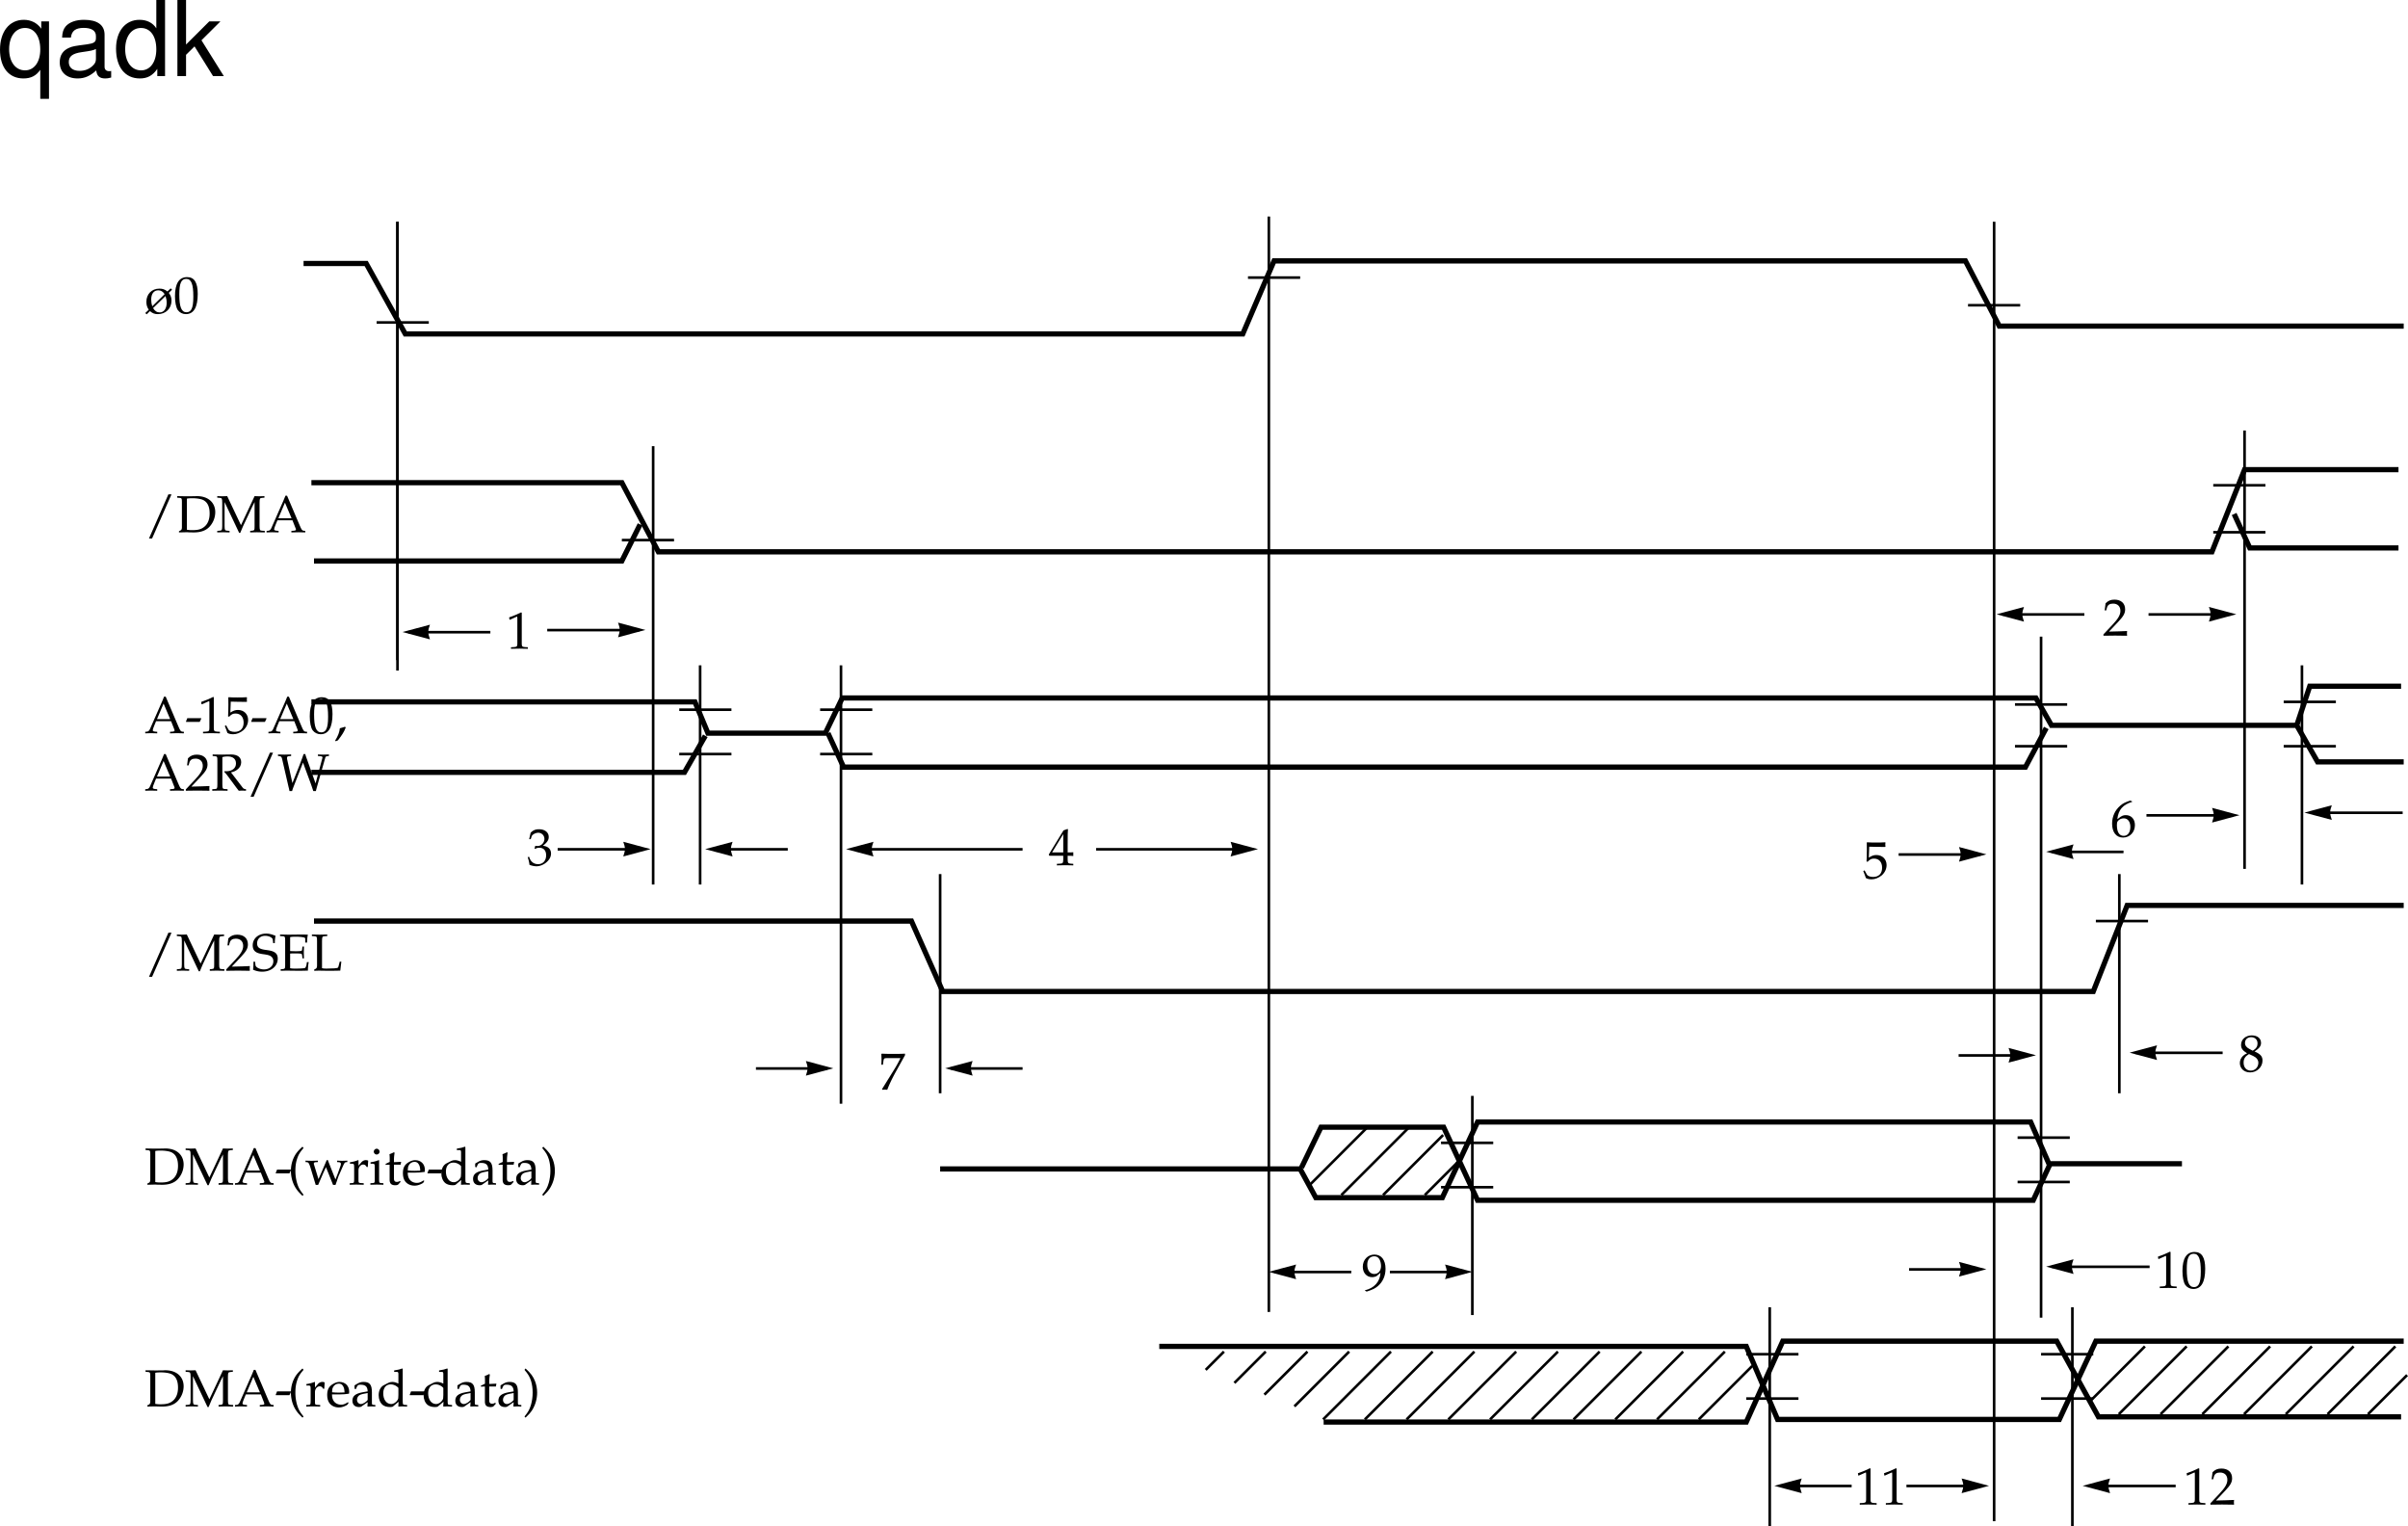 <svg xmlns="http://www.w3.org/2000/svg" xmlns:xlink="http://www.w3.org/1999/xlink" width="461.504" height="292.49"><defs><path id="a" d="M.672-5.547h.094l1.296-.578c0-.016.016-.016.032-.016.062 0 .078.094.078.329v4.859c0 .515-.11.625-.656.656l-.563.031v.297C1.828.016 2.391 0 2.61 0c.125 0 .36 0 .688.016.14 0 .406 0 .89.015v-.297l-.53-.03c-.532-.032-.641-.142-.641-.657v-5.938l-.141-.046c-.672.343-1.344.625-2.281.953zm0 0"/><path id="b" d="M.438-4.984h.296l.188-.563c.11-.328.734-.672 1.265-.672a1.17 1.17 0 0 1 1.172 1.172c0 .734-.593 1.36-1.296 1.36-.079 0-.188 0-.329-.016h-.14l-.125.515.078.063c.375-.172.547-.219.828-.219.828 0 1.313.531 1.313 1.438 0 1.031-.61 1.703-1.532 1.703-.469 0-.89-.156-1.172-.438-.25-.234-.375-.453-.562-.984l-.266.094C.36-.921.437-.563.5-.063c.531.188.953.266 1.344.266.797 0 1.718-.453 2.265-1.125.344-.406.516-.844.516-1.312 0-.5-.203-.907-.563-1.157-.25-.171-.5-.265-.984-.343.797-.625 1.11-1.079 1.11-1.672 0-.89-.75-1.485-1.86-1.485-.672 0-1.14.188-1.61.672zm0 0"/><path id="c" d="M2.797-1.813v.75c-.016.625-.094.735-.594.766l-.625.031v.297C2.484.016 2.875 0 3.156 0c.297 0 .688.016 1.563.031v-.297l-.485-.03c-.5-.048-.578-.142-.593-.766v-.75c.593 0 .796.015 1.078.046v-.718c-.313.03-.5.03-.813.03h-.265v-1.39c0-1.86.015-2.781.062-3.047l-.11-.046-.75.265L.017-2.047l.109.235Zm0-.64H.657l2.14-3.516Zm0 0"/><path id="d" d="m.563-.094.093.125C.937.016 1.031 0 1.11 0c.079 0 .172.016.454.031.421-1.093.921-2.125 1.578-3.328L4.97-6.594v-.297c-.89.047-1.453.047-2.235.047-.765 0-1.25 0-2.187-.047l-.11.047c.016.625.032.907.032 1.047 0 .156-.016.422-.031 1.031h.296l.079-.562c.078-.625.14-.688.609-.703h2.672A22.716 22.716 0 0 1 3-4.016Zm0 0"/><path id="e" d="M.953.203c1.11-.36 1.594-.594 2.14-1.047.97-.844 1.47-1.984 1.47-3.328 0-1.687-.797-2.719-2.125-2.719-1.282 0-2.235 1-2.235 2.344 0 1.156.75 1.984 1.781 1.984.344 0 .735-.109.922-.25l.688-.593C3.516-1.72 2.438-.484.625-.046V.03Zm1.453-6.766c.438 0 .781.188 1 .594.172.313.297.813.297 1.25 0 .922-.515 1.547-1.297 1.547-.812 0-1.344-.703-1.344-1.75 0-1.016.5-1.64 1.344-1.64zm0 0"/><path id="f" d="M.156-.234V.03C1.375.016 1.953 0 2.391 0c.421 0 1.015.016 2.296.031-.03-.203-.03-.297-.03-.453 0-.14 0-.234.03-.453-1.156.063-1.625.063-3.468.11l1.828-1.938c.969-1.031 1.265-1.578 1.265-2.328 0-1.157-.78-1.86-2.046-1.86-.72 0-1.204.204-1.704.704L.391-4.829h.296l.125-.469c.157-.578.516-.828 1.188-.828.875 0 1.406.531 1.406 1.39 0 .766-.422 1.5-1.547 2.688zm0 0"/><path id="g" d="M1.313-3.313c.203-1.812 1.046-2.78 2.843-3.328v-.078l-.36-.172c-.968.329-1.374.516-1.89.954C.875-5.063.313-3.845.313-2.47c0 1.656.796 2.672 2.093 2.672s2.281-1.016 2.281-2.39c0-1.157-.703-1.907-1.75-1.907-.5 0-.812.14-1.39.61zm1.234-.171c.765 0 1.265.64 1.265 1.64 0 1.047-.5 1.719-1.265 1.719-.86 0-1.313-.719-1.313-2.078 0-.36.032-.531.141-.703.219-.344.688-.578 1.172-.578Zm0 0"/><path id="h" d="M1.266-6.047C2.546-6.016 3.094-6 4.312-6l.063-.047c-.031-.187-.031-.266-.031-.406 0-.125 0-.203.031-.39l-.063-.048c-.718.047-1.156.047-1.734.047-.562 0-1.015 0-1.734-.047l-.047.047c0 .61.015 1.078.015 1.39 0 .876-.03 1.813-.062 2.235l.203.063c.469-.485.735-.61 1.235-.61.953 0 1.546.672 1.546 1.75 0 1.11-.64 1.766-1.718 1.766C1.453-.25.969-.438.828-.688l-.453-.828-.25.141c.234.578.36.89.5 1.328.281.172.672.25 1.11.25.671 0 1.374-.297 1.937-.766.594-.53.922-1.234.922-1.968 0-1.125-.813-1.922-1.953-1.922-.485 0-.844.11-1.454.5zm0 0"/><path id="i" d="M1.688-3.453c-.422.187-.594.297-.813.515-.375.376-.578.829-.578 1.344 0 1.047.828 1.797 1.969 1.797C3.562.203 4.64-.813 4.64-2.062c0-.797-.36-1.235-1.516-1.75.922-.626 1.234-1.032 1.234-1.641 0-.86-.703-1.438-1.765-1.438C1.406-6.89.53-6.125.53-5.078c0 .672.266 1.062 1.156 1.625zm1.156.5c.64.297 1 .765 1 1.312 0 .844-.625 1.5-1.438 1.5-.844 0-1.39-.593-1.39-1.53 0-.735.28-1.188 1.03-1.641zm-.61-1.281c-.64-.313-.953-.704-.953-1.204 0-.671.485-1.109 1.188-1.109.734 0 1.219.484 1.219 1.203 0 .578-.25.969-.907 1.39zm0 0"/><path id="j" d="M2.625-6.89C1.078-6.89.297-5.657.297-3.235c0 1.171.203 2.171.547 2.671.36.485.922.766 1.531.766 1.516 0 2.281-1.297 2.281-3.875C4.656-5.844 4-6.89 2.625-6.89Zm-.172.343c.969 0 1.36.984 1.36 3.39 0 1.22-.11 1.97-.376 2.454-.203.36-.515.547-.921.547-.985 0-1.391-1-1.391-3.438 0-2.125.375-2.953 1.328-2.953zm0 0"/><path id="k" d="m.156 0 .281.234.625-.609c.485.422.891.578 1.516.578 1.516 0 2.61-1.094 2.61-2.578 0-.578-.141-1-.516-1.5l.625-.61-.266-.25-.625.594c-.5-.406-.922-.546-1.531-.546-1.469 0-2.5 1.046-2.5 2.53C.375-1.561.5-1.14.828-.64zm3.89-3.266c.157.485.22.86.22 1.313 0 1.094-.532 1.828-1.329 1.828-.546 0-.921-.25-1.28-.828zM1.5-1.296c-.14-.47-.203-.813-.203-1.266 0-1.141.5-1.797 1.36-1.797.5 0 .89.234 1.218.734zm0 0"/><path id="l" d="M5.188-7.266h-.594L.875 1.188h.594zm0 0"/><path id="m" d="M.563-.203V.03C1.343.016 1.702 0 1.952 0c.219 0 .36 0 .531.016.766.015.766.015.922.015 1.281 0 2.25-.328 2.938-1.015a4.157 4.157 0 0 0 1.172-2.86c0-1.86-1.375-3.078-3.5-3.078-.079 0-.204 0-.375.016-.579 0-.922.015-1.375.015-.5 0-1.016-.015-2.047-.03v.296l.406.031c.469.047.5.094.5.907v4.734c0 .297-.078.515-.25.594zm1.515-6.234c.25-.063.594-.079 1.11-.079.734 0 1.53.125 1.953.313.218.094.406.234.593.406.47.484.704 1.203.704 2.203 0 1.125-.344 1.985-1 2.531-.594.485-1.188.657-2.329.657a5.39 5.39 0 0 1-1.03-.078zm0 0"/><path id="n" d="M9.203-6.625v-.297c-.515.016-.75.031-.937.031-.172 0-.407-.015-.954-.03L4.704-1.36l-2.64-5.563c-.579.016-.782.031-.954.031-.171 0-.375-.015-.953-.03v.296l.438.031c.469.047.5.094.515.907v4.484c-.015.812-.046.86-.515.906l-.438.031V.03C.875.016 1.125 0 1.313 0c.203 0 .5.016 1.203.031v-.297l-.438-.03c-.469-.048-.5-.095-.515-.907v-4.578L4.358.125h.204c.25-.61.437-1.031.53-1.266l1.782-3.78c.14-.282.266-.516.438-.86v4.578c0 .812-.032.86-.5.906l-.344.031v.297C6.937.016 7.234 0 7.75 0c.563 0 .922.016 1.516.031v-.297l-.485-.03c-.469-.017-.5-.11-.515-.907v-4.484c.015-.813.046-.86.515-.907Zm0 0"/><path id="o" d="M4.078-7h-.312c-.172.406-.329.797-.391.953-.172.36-.36.828-.531 1.203L1.063-.797c-.125.297-.329.485-.547.5l-.36.031v.297C.828.016 1.046 0 1.234 0c.172 0 .485.016 1.22.031v-.297l-.376-.03c-.344-.032-.484-.11-.484-.267 0-.14.14-.546.36-1.062l.28-.672H5.11l.454 1.156c.187.454.218.547.218.641 0 .11-.156.188-.406.203l-.469.031v.297C5.72.016 6.078 0 6.296 0c.22 0 .485.016 1.266.031v-.297l-.343-.03C6.953-.345 6.844-.5 6.5-1.313ZM2.406-2.687l1.266-2.985 1.265 2.984Zm0 0"/><path id="p" d="m2.813-2.156.312-.656-.063-.063H.438l-.266.672.047.047Zm0 0"/><path id="q" d="M2.047-1.234c-.281.093-.453.156-.985.296C.985-.171.734.484.156 1.438l.14.11.407-.188C1.516.313 1.906-.312 2.188-1.094Zm0 0"/><path id="r" d="M2.156-6.422c.36-.094.64-.125.985-.125 1.046 0 1.625.484 1.625 1.344 0 .906-.72 1.5-1.891 1.5-.063 0-.172 0-.297-.016l-.062.125c.109.125.14.156.265.297.14.156.172.203.266.313L4.875-.516c.172.22.313.407.422.547C5.703.016 5.844 0 5.969 0c.11 0 .25.016.718.031v-.297c-.312-.03-.484-.093-.609-.265L3.812-3.484c.563-.141.813-.25 1.141-.485.531-.375.813-.875.813-1.453 0-.969-.704-1.5-1.97-1.5-.077 0-.077 0-.452.016H2.89c-.516.015-.516.015-.829.015-.406 0-.843-.015-1.765-.03v.296l.406.031c.469.047.5.094.5.907v4.484c0 .797-.047.89-.5.906L.22-.266v.297C.813.016 1.156 0 1.687 0c.516 0 .875.016 1.47.031v-.297l-.485-.03c-.469-.017-.5-.095-.516-.907zm0 0"/><path id="s" d="M7.344.094a4.35 4.35 0 0 1 .078-.344c.016-.047.078-.297.187-.672l1.532-5.375c.062-.187.156-.266.375-.297l.328-.031v-.297l-1.047.031h-.094c-.11 0-.125 0-.969-.03v.296l.407.031c.343.032.453.078.468.25 0 .032 0 .047-.015.078L7.28-1.375l-1.64-4.61c-.22-.593-.25-.687-.329-1.015h-.328c-.203.625-.359 1.047-.89 2.406l-1.25 3.157-1-4.5c-.032-.11-.032-.22-.032-.329 0-.218.094-.296.375-.328l.407-.031v-.297l-1.25.031H1.25l-.578-.015c-.11 0-.313 0-.594-.016v.297l.281.031c.297.032.407.14.5.5L2.047-.937c.047.218.11.453.14.562.016.078.047.25.094.469h.5c.094-.328.172-.547.36-1.032l1.734-4.421 1.25 3.39c.328.89.36.969.719 2.063Zm0 0"/><path id="t" d="M4.469-5.266c0-.53.047-.89.14-1.406-.796-.312-1.234-.422-1.796-.422-1.5 0-2.579.938-2.579 2.25 0 .5.141.86.422 1.125.344.313.797.469 1.781.594.75.11 1.11.219 1.376.453.25.219.374.5.374.875 0 .906-.75 1.563-1.796 1.563-.797 0-1.579-.391-1.625-.813l-.079-.656H.376C.375-.937.359-.625.297-.187a4.06 4.06 0 0 0 1.734.39c1.735 0 3-1.047 3-2.5 0-.687-.265-1.11-.922-1.375-.312-.125-.562-.187-1.375-.297-1.218-.156-1.656-.484-1.656-1.265 0-.829.625-1.438 1.516-1.438.39 0 .75.078 1.031.234.328.172.438.313.469.61l.062.562zm0 0"/><path id="u" d="M.344-.266v.297C.984.016 1.297 0 1.578 0c.156 0 .375 0 .703.016.766 0 1.313.015 1.61.015.343 0 .75-.015 1.671-.031a9.1 9.1 0 0 1 .157-1.64h-.344c-.063.327-.078.546-.11.624-.077.282-.171.454-.25.5-.156.079-.921.125-1.89.125-.516 0-.672-.015-.969-.078v-2.797c.266-.03.547-.03 1.031-.03.75 0 1.016.03 1.188.108l.078.25.063.594h.296c-.015-.656-.03-.89-.03-1.11 0-.202.015-.5.03-1.155h-.296l-.063.515a.409.409 0 0 1-.078.266c-.172.078-.453.11-1.11.11-.484 0-.75-.016-1.109-.032v-2.672c.313-.062.516-.078 1.188-.078.531 0 1.125.063 1.437.14.235.063.266.11.266.344v.641h.36c0-.594.046-1.078.155-1.516-.484-.015-.78-.03-1.25-.03-.25 0-.578 0-.984.015-.64 0-1.11.015-1.328.015-.406 0-.828-.015-1.781-.03v.296l.484.031c.453.032.5.094.5.907v4.484c0 .812-.031.86-.5.906zm0 0"/><path id="v" d="M3.156-6.625v-.297c-.61.016-.969.031-1.469.031-.5 0-.875-.015-1.468-.03v.296l.484.031c.453.032.5.094.5.907v4.734c0 .297-.078.515-.25.594l-.297.156V.03c.485-.014.719-.03.985-.03.109 0 .265 0 .468.016.938 0 1.579.015 1.86.015.344 0 .75-.015 1.687-.031.047-.406.094-.688.203-1.719h-.312l-.125.5c-.016.032-.016.094-.031.11-.063.296-.125.484-.188.546-.14.11-1 .172-2.219.172-.359 0-.578-.015-.828-.078v-5.218c.016-.813.047-.875.516-.907Zm0 0"/><path id="w" d="M3.016 1.938c-.72-.891-.985-1.375-1.25-2.266a8.423 8.423 0 0 1-.313-2.344c0-.828.094-1.531.297-2.172.266-.843.531-1.312 1.266-2.156l-.204-.266c-1.03.938-1.437 1.5-1.828 2.47a6.054 6.054 0 0 0-.39 2.14c0 1.062.25 2.094.719 2.969.375.671.687 1.062 1.5 1.843zm0 0"/><path id="x" d="M4.125-4.688c-.828 1.938-.938 2.22-1.578 3.641l-.844-2.75a.777.777 0 0 1-.047-.25c0-.156.14-.234.39-.25l.392-.016v-.28c-.672.03-.954.03-1.188.03-.234 0-.516 0-1.188-.03v.28l.282.016c.281.031.406.234.656 1L2.016.063h.468l.985-2.297c.094-.204.094-.22.515-1.11L5.344.062h.468c.094-.25.157-.468.235-.656.187-.594.406-1.203.453-1.265l.688-1.563c.296-.672.406-.844.625-.875l.265-.016v-.28c-.562.03-.781.03-.984.03-.188 0-.407 0-.969-.03v.28l.328.016c.25.016.39.14.39.313 0 .109-.015.234-.062.359l-.5 1.406c-.078.219-.172.453-.484 1.235l-1.14-2.891c-.141-.36-.22-.547-.298-.813Zm0 0"/><path id="y" d="M.203-.266v.297C.875.016 1.156 0 1.437 0c.25 0 .61.016 1.438.031v-.297l-.531-.03c-.453-.032-.469-.048-.469-.72v-1.718c0-.61.406-1.11.89-1.11.297 0 .516.14.672.469h.22l.077-1.203c-.109-.078-.28-.11-.468-.11-.297 0-.61.157-.829.407l-.562.656v-1.031l-.078-.032a6.23 6.23 0 0 1-1.563.407V-4h.36c.422.016.437.047.453.734v2.25c-.016.641-.031.688-.375.72zm0 0"/><path id="z" d="m1.875-4.656-.078-.032a6.23 6.23 0 0 1-1.563.407V-4h.36c.422.016.437.047.453.734v2.25c0 .641-.031.688-.375.72l-.469.03v.297C.906.016 1.203 0 1.453 0c.266 0 .563.016 1.25.031v-.297l-.453-.03c-.344-.048-.36-.063-.375-.72Zm-.453-2.219a.581.581 0 0 0-.563.563c0 .296.266.546.547.546.297 0 .563-.25.563-.546 0-.282-.266-.563-.547-.563zm0 0"/><path id="A" d="M.984-3.813v2.876c0 .734.329 1.062 1.094 1.062.235 0 .469-.063.531-.125l.485-.531-.14-.172c-.25.156-.392.187-.579.187-.39 0-.563-.187-.563-.687v-2.61h1.282l.094-.546-1.376.062v-.39c0-.407.032-.829.125-1.407l-.125-.11c-.25.141-.546.266-.859.376A6.4 6.4 0 0 1 1-5.047v.703l-.781.36v.203zm0 0"/><path id="B" d="m4.375-.703-.14-.094c-.626.375-.86.469-1.298.469-.64 0-1.187-.297-1.468-.781-.188-.329-.266-.61-.282-1.188h1.47c.718 0 1.171-.047 1.796-.14.016-.141.031-.235.031-.36 0-1.14-.75-1.89-1.875-1.89-.359 0-.796.125-1.203.375-.812.468-1.14 1.078-1.14 2.125 0 .624.14 1.171.421 1.546.391.532 1.047.844 1.813.844.375 0 .734-.078 1.156-.266.25-.109.469-.234.516-.296zm-.781-1.969c-.516.016-.75.031-1.125.031-.469 0-.719-.015-1.266-.062 0-.469.047-.688.172-.953.219-.438.64-.703 1.11-.703.343 0 .609.125.78.406.22.328.297.61.329 1.281zm0 0"/><path id="C" d="M4.125-4.375c-.563-.25-.844-.313-1.188-.313-.28 0-.515.063-.765.188l-.875.453c-.594.313-.953 1.031-.953 1.89 0 .798.281 1.454.75 1.86.36.281.828.422 1.468.422.22 0 .438-.047.485-.078l1.11-.938-.048.922C4.563.016 4.734 0 4.875 0c.078 0 .234 0 .438.016.062 0 .25 0 .484.015v-.297l-.469-.03c-.344-.048-.36-.063-.375-.72v-6.171l-.078-.079c-.438.172-.781.25-1.563.375v.282h.563c.172 0 .25.109.25.406zm0 2.172c0 .64-.031.75-.156.969-.281.468-.766.78-1.235.78-.89 0-1.515-.843-1.515-2.046 0-1.078.547-1.719 1.437-1.719.39 0 .781.125 1.14.375.188.14.329.266.329.344Zm0 0"/><path id="D" d="m3.234-.813-.046.844c.5-.015.64-.031.78-.031.126 0 .188 0 .532.016l.203.015v-.297l-.39-.03c-.25-.017-.266-.048-.266-.579v-1.828c0-1.453-.422-1.985-1.594-1.985-.437 0-.828.11-1.203.344l-.531.313v.656l.265.063.125-.313c.204-.469.313-.531.766-.531.938 0 1.328.36 1.36 1.281l-.985.172c-1.36.25-1.938.719-1.938 1.61 0 .765.47 1.218 1.266 1.218.188 0 .36-.031.422-.078Zm0-.421c-.28.406-.921.78-1.296.78-.422 0-.75-.358-.75-.796 0-.375.187-.719.484-.906.266-.156.812-.297 1.562-.406zm0 0"/><path id="E" d="M.516 2.156c.687-.656.968-.984 1.28-1.469.61-.984.938-2.14.938-3.343 0-.766-.14-1.469-.39-2.14-.39-.97-.797-1.516-1.828-2.47L.312-7c.735.86 1 1.328 1.266 2.156.188.64.297 1.36.297 2.188 0 .844-.11 1.61-.313 2.328-.265.89-.515 1.375-1.25 2.265zm0 0"/><path id="F" d="M9.906 4.36v-14.844H8.422v1.406c-.781-1.11-1.969-1.703-3.344-1.703-2.766 0-4.562 2.265-4.562 5.734C.516-1.64 2.219.453 5 .453c1.453 0 2.453-.516 3.234-1.656v5.562zM5.312-9.22c1.782 0 2.922 1.578 2.922 4.125 0 2.39-1.156 4-2.921 4-1.829 0-3.047-1.625-3.047-4.062 0-2.438 1.218-4.063 3.046-4.063zm0 0"/><path id="G" d="M10.703-.984c-.187.046-.265.046-.36.046-.577 0-.905-.296-.905-.828v-6.156c0-1.86-1.36-2.86-3.938-2.86-1.547 0-2.766.438-3.484 1.22-.47.546-.672 1.14-.72 2.187h1.688c.141-1.281.891-1.86 2.454-1.86 1.515 0 2.343.547 2.343 1.547v.454c-.015.718-.375.968-1.734 1.156-2.36.297-2.734.375-3.36.64C1.454-4.921.845-4 .845-2.64.844-.734 2.156.453 4.28.453 5.594.453 6.656 0 7.844-1.078 7.954 0 8.484.453 9.562.453c.36 0 .579-.031 1.141-.172zM7.781-3.297c0 .563-.156.89-.656 1.36-.688.625-1.5.937-2.484.937-1.297 0-2.063-.625-2.063-1.688 0-1.093.719-1.656 2.516-1.906 1.781-.25 2.125-.328 2.687-.593zm0 0"/><path id="H" d="M9.906-14.578H8.234v5.422c-.687-1.063-1.812-1.625-3.218-1.625-2.72 0-4.5 2.187-4.5 5.515 0 3.547 1.718 5.72 4.562 5.72 1.438 0 2.438-.532 3.344-1.829V0h1.484Zm-4.61 5.36c1.798 0 2.938 1.577 2.938 4.093 0 2.422-1.156 4.031-2.921 4.031-1.829 0-3.047-1.625-3.047-4.062 0-2.438 1.218-4.063 3.03-4.063zm0 0"/><path id="I" d="M2.813-14.578H1.155V0h1.657v-4.078l1.624-1.61L7.985 0h2.063L5.766-6.86l3.64-3.624h-2.14L2.812-6.047zm0 0"/></defs><path fill="none" stroke="#000" stroke-width=".5" d="M76.18 42.49v86m167-87v209.9m139-208.9v249m-43-41v42m58-42v42m9-125v42m-226-42v42m-46-82v42m307-42v42m-159 40.5v42m109-130v130.5"/><path fill="none" stroke="#000" stroke-miterlimit="10" stroke-width=".5" d="M341.18 284.74h13.698"/><path d="m345.304 286.115-5.25-1.406 5.25-1.406c-.422 1.171-.422 1.546 0 2.812"/><path fill="none" stroke="#000" stroke-miterlimit="10" stroke-width=".5" d="M400.277 284.74h16.703"/><path d="m404.402 286.115-5.25-1.406 5.25-1.406c-.422 1.171-.422 1.546 0 2.812"/><path fill="none" stroke="#000" stroke-miterlimit="10" stroke-width=".5" d="M393.277 242.74h18.703"/><path d="m397.402 244.115-5.25-1.406 5.25-1.406c-.422 1.171-.422 1.546 0 2.812"/><path fill="none" stroke="#000" stroke-miterlimit="10" stroke-width=".5" d="M393.277 163.24h13.703"/><path d="m397.402 164.615-5.25-1.406 5.25-1.406c-.422 1.171-.422 1.546 0 2.812"/><path fill="none" stroke="#000" stroke-miterlimit="10" stroke-width=".5" d="M409.277 201.74h16.703"/><path d="m413.402 203.115-5.25-1.406 5.25-1.406c-.422 1.171-.422 1.546 0 2.812"/><path fill="none" stroke="#000" stroke-miterlimit="10" stroke-width=".5" d="M442.777 155.74h17.703"/><path d="m446.902 157.115-5.25-1.406 5.25-1.406c-.422 1.171-.422 1.546 0 2.812"/><path fill="none" stroke="#000" stroke-miterlimit="10" stroke-width=".5" d="M383.777 117.74h15.703"/><path d="m387.902 119.115-5.25-1.406 5.25-1.406c-.422 1.171-.422 1.546 0 2.812"/><path fill="none" stroke="#000" stroke-miterlimit="10" stroke-width=".5" d="M244.277 243.74h14.703"/><path d="m248.402 245.115-5.25-1.406 5.25-1.406c-.422 1.171-.422 1.546 0 2.812"/><path fill="none" stroke="#000" stroke-miterlimit="10" stroke-width=".5" d="M281.078 243.74h-14.7"/><path d="m276.953 245.115 5.25-1.406-5.25-1.406c.422 1.171.422 1.546 0 2.812"/><path fill="none" stroke="#000" stroke-miterlimit="10" stroke-width=".5" d="M380.078 284.74h-14.7"/><path d="m375.953 286.115 5.25-1.406-5.25-1.406c.422 1.171.422 1.546 0 2.812"/><path fill="none" stroke="#000" stroke-miterlimit="10" stroke-width=".5" d="M379.578 243.24h-13.7"/><path d="m375.453 244.615 5.25-1.406-5.25-1.406c.422 1.171.422 1.546 0 2.812"/><path fill="none" stroke="#000" stroke-miterlimit="10" stroke-width=".5" d="M379.578 163.74h-15.7"/><path d="m375.453 165.115 5.25-1.406-5.25-1.406c.422 1.171.422 1.546 0 2.812"/><path fill="none" stroke="#000" stroke-miterlimit="10" stroke-width=".5" d="M389.078 202.24h-13.7"/><path d="m384.953 203.615 5.25-1.406-5.25-1.406c.422 1.171.422 1.546 0 2.812"/><path fill="none" stroke="#000" stroke-miterlimit="10" stroke-width=".5" d="M428.078 156.24h-16.7"/><path d="m423.953 157.615 5.25-1.406-5.25-1.406c.422 1.171.422 1.546 0 2.812"/><path fill="none" stroke="#000" stroke-miterlimit="10" stroke-width=".5" d="M427.476 117.74h-15.7"/><path d="m423.351 119.115 5.25-1.406-5.25-1.406c.422 1.171.422 1.546 0 2.812"/><path fill="none" stroke="#000" stroke-width=".5" d="M430.18 82.49v84m-44-31.5h10m-10 8h10m28-50h10m-10 9h10m3.5 32.5h10m-10 8.5h10m-46 33.5h10m-25 41.5h10m-10 8.5h10m-5.5 33h10m-10 8.5h10m-66.5-8.5h10m-10 8.5h10m-68.5-49h10m-10 8.5h10"/><path fill="none" stroke="#000" stroke-miterlimit="10" stroke-width=".5" d="M182.277 204.74h13.703"/><path d="m186.402 206.115-5.25-1.406 5.25-1.406c-.422 1.171-.422 1.546 0 2.812"/><path fill="none" stroke="#000" stroke-miterlimit="10" stroke-width=".5" d="M136.277 162.74h14.703"/><path d="m140.402 164.115-5.25-1.406 5.25-1.406c-.422 1.171-.422 1.546 0 2.812"/><path fill="none" stroke="#000" stroke-miterlimit="10" stroke-width=".5" d="M78.277 121.139H93.98"/><path d="m82.402 122.514-5.25-1.407 5.25-1.406c-.422 1.172-.422 1.547 0 2.813"/><path fill="none" stroke="#000" stroke-width=".5" d="M76.18 42.49v84m85 1v84m-36-126v84"/><path fill="none" stroke="#000" stroke-miterlimit="10" stroke-width=".5" d="M163.277 162.74h32.703"/><path d="m167.402 164.115-5.25-1.406 5.25-1.406c-.422 1.171-.422 1.546 0 2.812"/><path fill="none" stroke="#000" stroke-miterlimit="10" stroke-width=".5" d="M239.976 162.74h-29.898"/><path d="m235.851 164.115 5.25-1.406-5.25-1.406c.422 1.171.422 1.546 0 2.812"/><path fill="none" stroke="#000" stroke-width=".5" d="M157.18 135.99h10m-10 8.5h10m-37-8.5h10m-10 8.5h10m-21-41h10m110-50.3h10m128 5.3h10m-315 3.3h10"/><path fill="none" stroke="#000" stroke-miterlimit="10" stroke-width=".5" d="M123.578 162.74h-16.7"/><path d="m119.453 164.115 5.25-1.406-5.25-1.406c.422 1.171.422 1.546 0 2.812"/><path fill="none" stroke="#000" stroke-miterlimit="10" stroke-width=".5" d="M122.578 120.74h-17.7"/><path d="m118.453 122.115 5.25-1.406-5.25-1.406c.422 1.171.422 1.546 0 2.812"/><path fill="none" stroke="#000" stroke-miterlimit="10" stroke-width=".5" d="M158.578 204.74h-13.7"/><path d="m154.453 206.115 5.25-1.406-5.25-1.406c.422 1.171.422 1.546 0 2.812"/><use xlink:href="#a" width="100%" height="100%" x="141.8" y="385.8" transform="translate(-44.82 -261.51)"/><use xlink:href="#b" width="100%" height="100%" x="145.8" y="427.3" transform="translate(-44.82 -261.51)"/><use xlink:href="#c" width="100%" height="100%" x="245.8" y="427.3" transform="translate(-44.82 -261.51)"/><use xlink:href="#d" width="100%" height="100%" x="213.3" y="470.3" transform="translate(-44.82 -261.51)"/><use xlink:href="#e" width="100%" height="100%" x="305.8" y="508.8" transform="translate(-44.82 -261.51)"/><use xlink:href="#f" width="100%" height="100%" x="447.8" y="383.3" transform="translate(-44.82 -261.51)"/><use xlink:href="#g" width="100%" height="100%" x="449.3" y="421.8" transform="translate(-44.82 -261.51)"/><use xlink:href="#h" width="100%" height="100%" x="401.8" y="429.8" transform="translate(-44.82 -261.51)"/><use xlink:href="#i" width="100%" height="100%" x="473.8" y="466.8" transform="translate(-44.82 -261.51)"/><g transform="translate(-44.82 -261.51)"><use xlink:href="#a" width="100%" height="100%" x="457.8" y="508.3"/><use xlink:href="#j" width="100%" height="100%" x="462.8" y="508.3"/></g><g transform="translate(-44.82 -261.51)"><use xlink:href="#a" width="100%" height="100%" x="463.3" y="549.8"/><use xlink:href="#f" width="100%" height="100%" x="468.3" y="549.8"/></g><g transform="translate(-44.82 -261.51)"><use xlink:href="#a" width="100%" height="100%" x="400.3" y="549.8"/><use xlink:href="#a" width="100%" height="100%" x="405.3" y="549.8"/></g><path fill="none" stroke="#000" d="M58.18 50.49h12l7.5 13.5h160.5l6-14h132.5l6.5 12.5h77.5m-1 27.5h-29.5l-6.25 15.75H126.18l-7-13.25h-59.5"/><path fill="none" stroke="#000" d="m122.68 100.49-3.5 7h-59m-.5 27h73.5l2.5 6h22.5l3.25-6.75h228.75l3 5.25h47l2.5-7.5h17.5m-.5-26.5h-28.5l-3-6.5m32.5 47.5h-16.5l-4-7m-48 .5-4 7.5h-226.5l-3-6.5m-23.5.5-4 7h-71.5m.5 28.5h114.5l6 13.5h220.5l6.5-16.5h53m-42.5 49.5h-25.5l-3.5-8h-106l-6.75 14.5h-24.25l-3-5.5h-69"/><path fill="none" stroke="#000" d="m249.43 223.74 3.75-7.75h23.5l6.5 14h106.5l3.25-7m67.75 34h-59l-7 15h-54l-6-14h-112.5"/><path fill="none" stroke="#000" d="M253.68 272.49h81l7-15.5h52.5l8 14.5h58"/><path fill="none" stroke="#000" stroke-width=".5" d="m330.578 258.99-13 13m5-13-13 13m5-13-13 13m34.25-10.25-10.25 10.25m5-13-13 13m5-13-13 13m5-13-13 13m5-13-13 13m5-13-13 13m5-13-13 13m5-13-13 13m5-13-13 13m5-13-13 13m5-13-10.5 10.5m2.5-10.5-8.25 8.25m.25-8.25-6 6m-2-6-3.5 3.5m48.25-39.75-6.25 6.25m3.5-11.5-11.5 11.5m5-13-13 13m5-13-11 11m79.5 32-13 13m133.5-14-13 13m5-13-13 13m5-13-13 13m5-13-13 13m5-13-13 13m5-13-10.25 10.25m58.25-10.25-13 13m15.25-7.5-7.5 7.5"/><g transform="translate(-44.82 -261.51)"><use xlink:href="#k" width="100%" height="100%" x="72.5" y="321.5"/><use xlink:href="#j" width="100%" height="100%" x="78.06" y="321.5"/></g><g transform="translate(-44.82 -261.51)"><use xlink:href="#l" width="100%" height="100%" x="72.5" y="363.5"/><use xlink:href="#m" width="100%" height="100%" x="78.56" y="363.5"/><use xlink:href="#n" width="100%" height="100%" x="86.3" y="363.5"/><use xlink:href="#o" width="100%" height="100%" x="95.76" y="363.5"/></g><g transform="translate(-44.82 -261.51)"><use xlink:href="#o" width="100%" height="100%" x="72.5" y="402"/><use xlink:href="#p" width="100%" height="100%" x="80.28" y="402"/><use xlink:href="#a" width="100%" height="100%" x="82.78" y="402"/><use xlink:href="#h" width="100%" height="100%" x="87.78" y="402"/><use xlink:href="#p" width="100%" height="100%" x="92.78" y="402"/><use xlink:href="#o" width="100%" height="100%" x="96.11" y="402"/><use xlink:href="#j" width="100%" height="100%" x="103.89" y="402"/><use xlink:href="#q" width="100%" height="100%" x="108.89" y="402"/></g><g transform="translate(-44.82 -261.51)"><use xlink:href="#o" width="100%" height="100%" x="72.5" y="413"/><use xlink:href="#f" width="100%" height="100%" x="80.28" y="413"/><use xlink:href="#r" width="100%" height="100%" x="85.28" y="413"/><use xlink:href="#l" width="100%" height="100%" x="91.96" y="413"/><use xlink:href="#s" width="100%" height="100%" x="98.02" y="413"/></g><g transform="translate(-44.82 -261.51)"><use xlink:href="#l" width="100%" height="100%" x="72.5" y="447.5"/><use xlink:href="#n" width="100%" height="100%" x="78.56" y="447.5"/><use xlink:href="#f" width="100%" height="100%" x="88.02" y="447.5"/><use xlink:href="#t" width="100%" height="100%" x="93.02" y="447.5"/><use xlink:href="#u" width="100%" height="100%" x="98.27" y="447.5"/><use xlink:href="#v" width="100%" height="100%" x="104.38" y="447.5"/></g><g transform="translate(-44.82 -261.51)"><use xlink:href="#m" width="100%" height="100%" x="72.5" y="488.5"/><use xlink:href="#n" width="100%" height="100%" x="80.24" y="488.5"/><use xlink:href="#o" width="100%" height="100%" x="89.7" y="488.5"/><use xlink:href="#p" width="100%" height="100%" x="97.48" y="488.5"/><use xlink:href="#w" width="100%" height="100%" x="99.98" y="488.5"/><use xlink:href="#x" width="100%" height="100%" x="103.31" y="488.5"/><use xlink:href="#y" width="100%" height="100%" x="111.65" y="488.5"/><use xlink:href="#z" width="100%" height="100%" x="115.6" y="488.5"/><use xlink:href="#A" width="100%" height="100%" x="118.51" y="488.5"/><use xlink:href="#B" width="100%" height="100%" x="121.77" y="488.5"/><use xlink:href="#p" width="100%" height="100%" x="126.56" y="488.5"/><use xlink:href="#C" width="100%" height="100%" x="129.06" y="488.5"/><use xlink:href="#D" width="100%" height="100%" x="135.17" y="488.5"/><use xlink:href="#A" width="100%" height="100%" x="140.17" y="488.5"/><use xlink:href="#D" width="100%" height="100%" x="143.43" y="488.5"/><use xlink:href="#E" width="100%" height="100%" x="148.43" y="488.5"/></g><g transform="translate(-44.82 -261.51)"><use xlink:href="#m" width="100%" height="100%" x="72.5" y="531"/><use xlink:href="#n" width="100%" height="100%" x="80.24" y="531"/><use xlink:href="#o" width="100%" height="100%" x="89.7" y="531"/><use xlink:href="#p" width="100%" height="100%" x="97.48" y="531"/><use xlink:href="#w" width="100%" height="100%" x="99.98" y="531"/><use xlink:href="#y" width="100%" height="100%" x="103.31" y="531"/><use xlink:href="#B" width="100%" height="100%" x="107.26" y="531"/><use xlink:href="#D" width="100%" height="100%" x="112.05" y="531"/><use xlink:href="#C" width="100%" height="100%" x="117.05" y="531"/><use xlink:href="#p" width="100%" height="100%" x="123.16" y="531"/><use xlink:href="#C" width="100%" height="100%" x="125.66" y="531"/><use xlink:href="#D" width="100%" height="100%" x="131.77" y="531"/><use xlink:href="#A" width="100%" height="100%" x="136.77" y="531"/><use xlink:href="#D" width="100%" height="100%" x="140.03" y="531"/><use xlink:href="#E" width="100%" height="100%" x="145.03" y="531"/></g><g transform="translate(-44.82 -261.51)"><use xlink:href="#F" width="100%" height="100%" x="44.305" y="276.088"/><use xlink:href="#G" width="100%" height="100%" x="55.425" y="276.088"/><use xlink:href="#H" width="100%" height="100%" x="66.545" y="276.088"/><use xlink:href="#I" width="100%" height="100%" x="77.665" y="276.088"/></g></svg>
